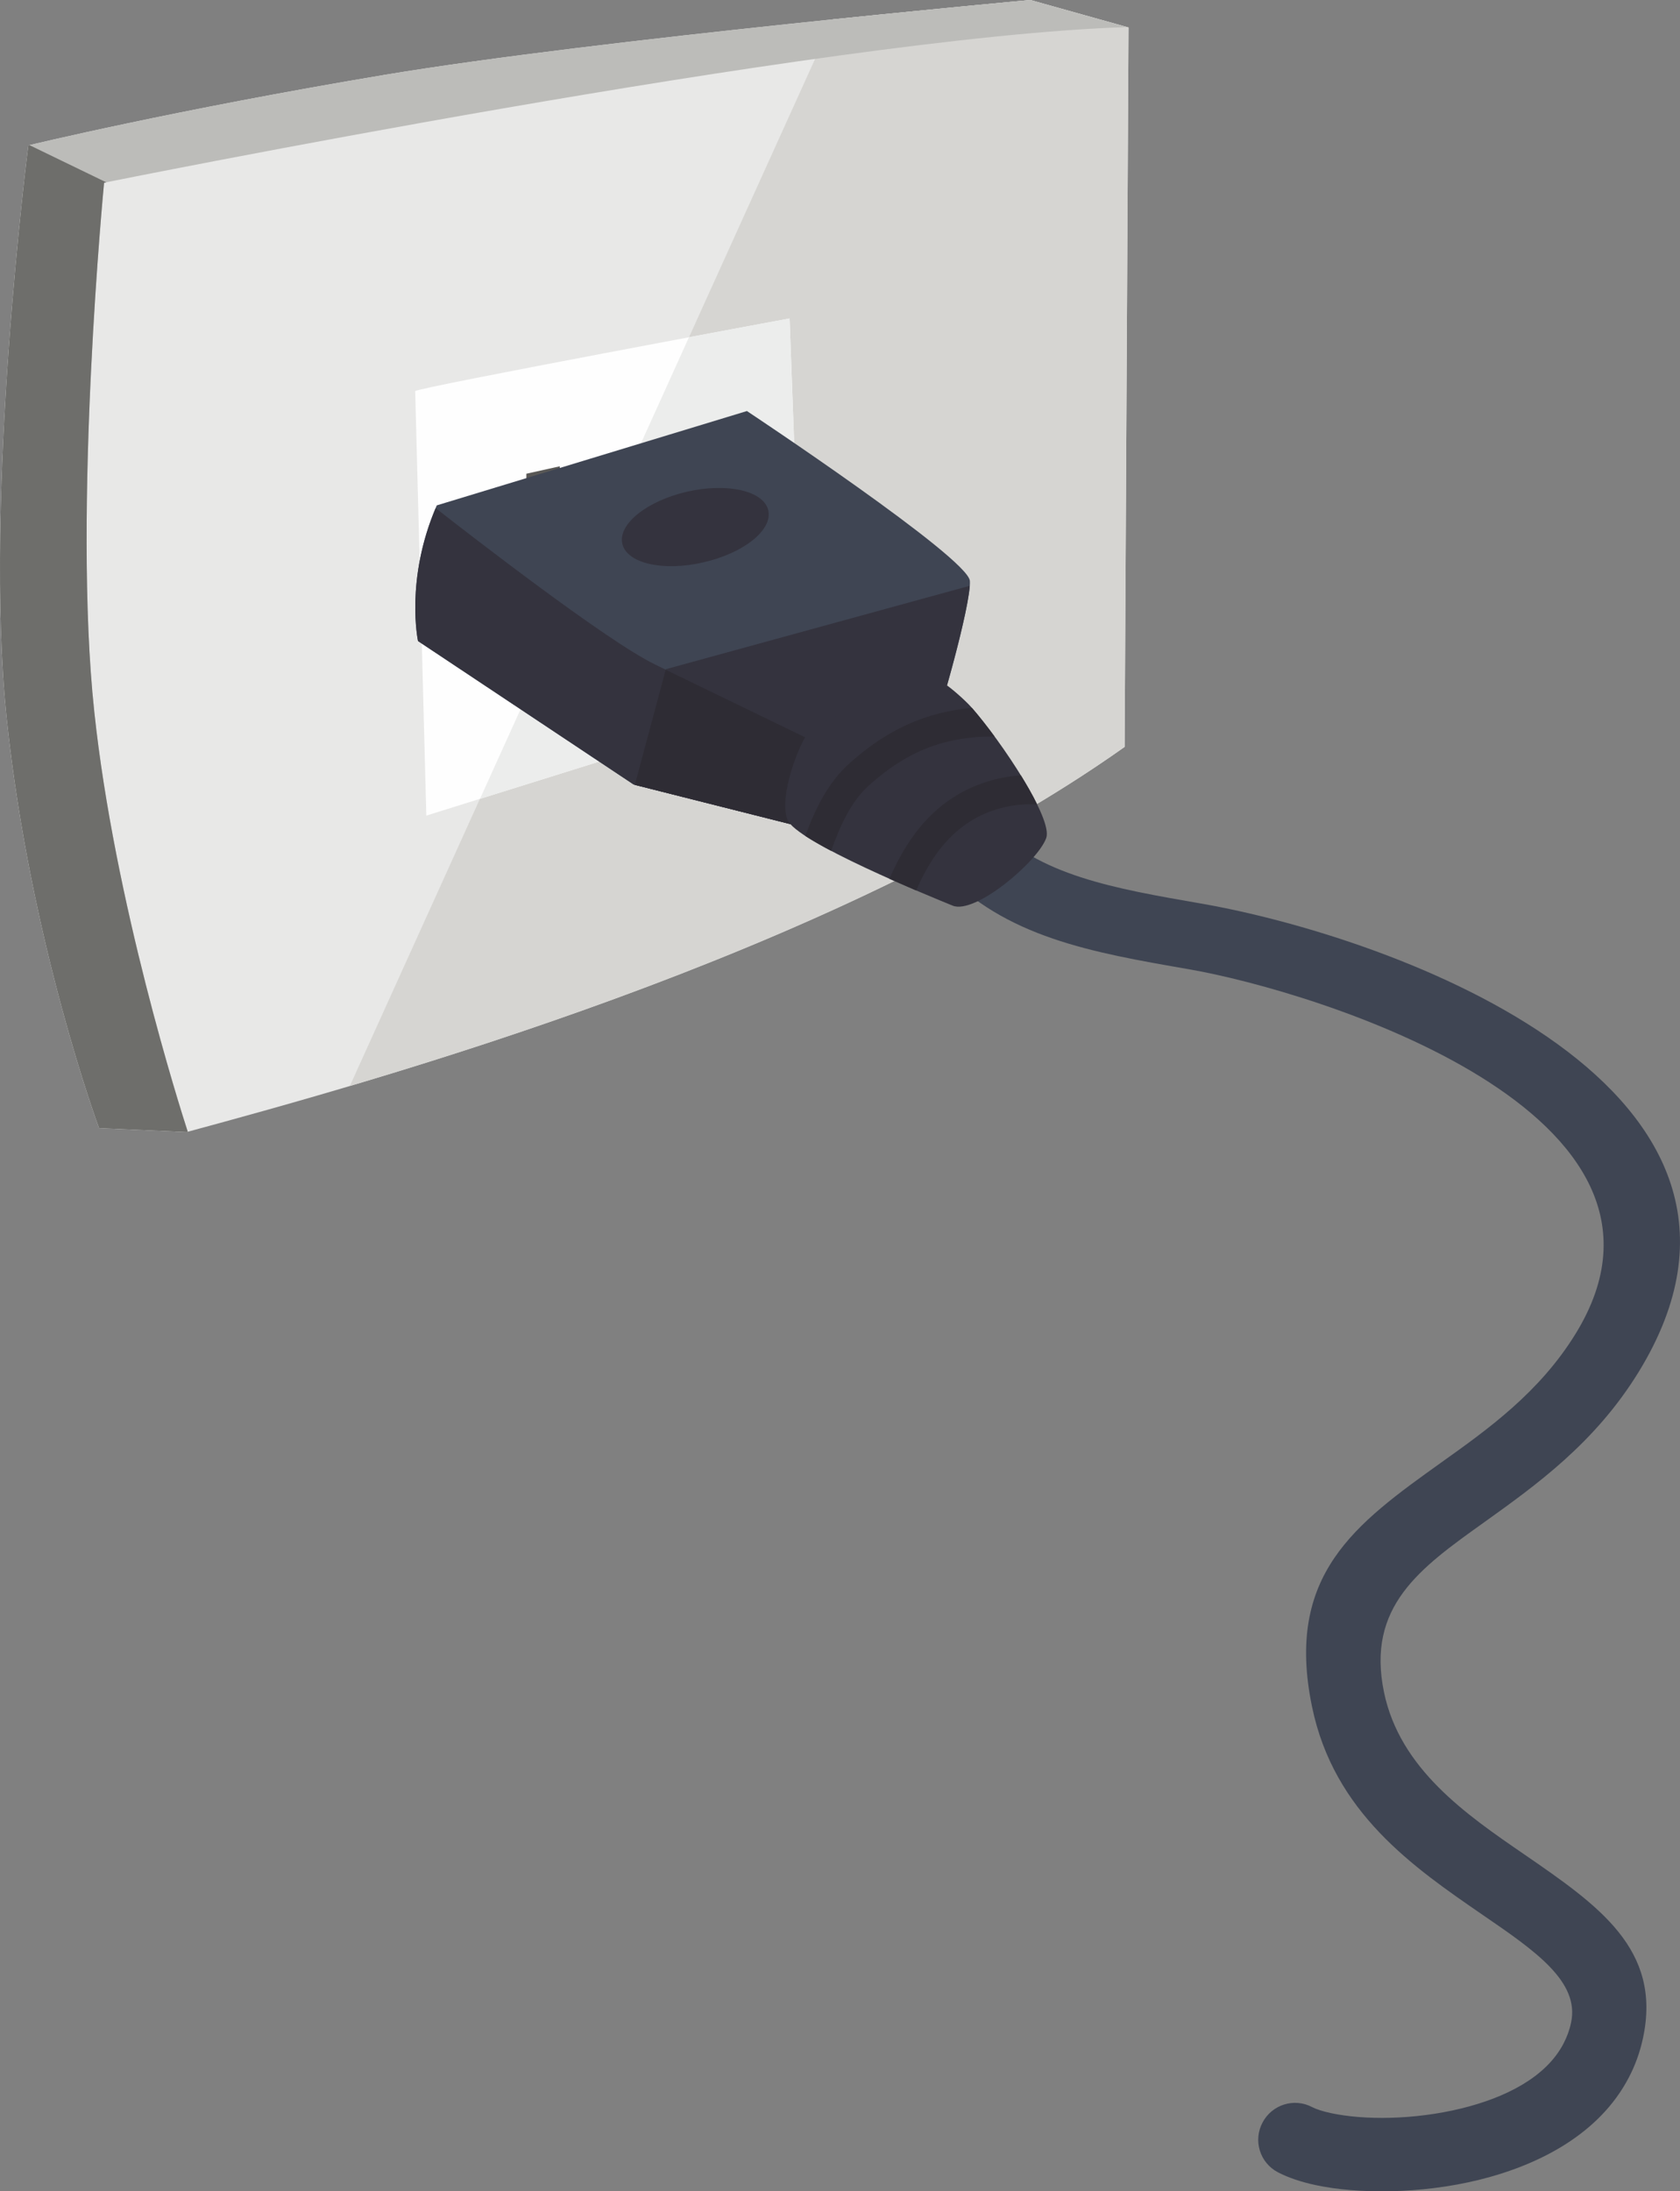 <?xml version="1.0" encoding="UTF-8"?>
<!DOCTYPE svg PUBLIC "-//W3C//DTD SVG 1.1//EN" "http://www.w3.org/Graphics/SVG/1.1/DTD/svg11.dtd">
<!-- Creator: CorelDRAW -->
<svg xmlns="http://www.w3.org/2000/svg" xml:space="preserve" width="39.872mm" height="51.985mm" style="shape-rendering:geometricPrecision; text-rendering:geometricPrecision; image-rendering:optimizeQuality; fill-rule:evenodd; clip-rule:evenodd"
viewBox="0 0 1333.47 1738.57"
 xmlns:xlink="http://www.w3.org/1999/xlink">
 <rect x="0" y="0" width="1333.47" height="1738.57" fill="#808080" stroke="none"/>
 <defs>
  <style type="text/css">
   <![CDATA[
    .fil9 {fill:#2E2C34}
    .fil8 {fill:#34333E}
    .fil7 {fill:#3F4553}
    .fil6 {fill:#585755}
    .fil5 {fill:#6E6E6B}
    .fil4 {fill:#BCBCB9}
    .fil1 {fill:#D6D5D2}
    .fil0 {fill:#E8E8E7}
    .fil3 {fill:#ECEDEC}
    .fil2 {fill:#FEFEFE}
   ]]>
  </style>
 </defs>
 <g id="Layer_x0020_1">
  <g id="_702151896">
   <path id="_702150504" class="fil0" d="M892.647 592.575l3.094 -570.767 -77.938 -21.809c0,0 -343.131,31.237 -511.538,59.233 -168.397,28.136 -283.761,56.132 -283.761,56.132 0,0 -35.798,277.574 -17.093,455.402 18.715,177.684 73.229,324.282 73.229,324.282l69.537 3.09c145.862,-39.477 511.688,-140.404 744.471,-305.563l0 0z"/>
   <path id="_702150360" class="fil1" d="M892.647 592.575l3.094 -570.767 -77.938 -21.809c0,0 -67.189,6.19 -156.611,15.324l-383.508 846.277c175.915,-52.159 435.068,-141.438 614.963,-269.026l0 0z"/>
   <path id="_702150240" class="fil2" d="M329.546 310.286l8.839 336.803 299.376 -93.559 -11.043 -300.855c0,0 -293.932,54.517 -297.172,57.61l0 0z"/>
   <path id="_702150216" class="fil3" d="M380.966 633.825l256.796 -80.295 -11.043 -300.855c0,0 -34.334,6.341 -79.857,14.886l-165.895 366.264z"/>
   <path id="_702150144" class="fil4" d="M894.273 21.511l-76.469 -21.511c0,0 -343.131,31.237 -511.538,59.233 -168.397,28.136 -283.761,56.132 -283.761,56.132 0,0 -35.798,277.574 -17.093,455.402 18.715,177.684 73.229,324.282 73.229,324.282l69.537 3.09 0.886 -0.144c-6.037,-18.571 -58.196,-182.252 -74.252,-333.563 -17.244,-160.594 7.802,-419.457 7.802,-419.457 0,0 574.007,-116.094 811.66,-123.465l0 0z"/>
   <path id="_702150120" class="fil5" d="M23.535 115.218l-1.03 0.147c0,0 -35.798,277.574 -17.093,455.402 18.715,177.684 73.229,324.282 73.229,324.282l69.537 3.09 0.886 -0.144c-6.037,-18.571 -58.196,-182.252 -74.252,-333.563 -17.244,-160.594 7.802,-419.457 7.802,-419.457l1.773 -0.294 -60.851 -29.464z"/>
   <path id="_702149016" class="fil6" d="M528.44 350.064l26.528 -5.742 0 152.782 -26.528 5.742 0 -152.782zm-110.642 25.782l26.521 -5.893 0 152.782 -26.521 5.899 0 -152.788z"/>
   <path id="_702151392" class="fil7" d="M943.944 769.039c-77.737,-13.475 -146.023,-25.314 -196.573,-79.091l38.574 -36.293c38.394,40.845 98.499,51.266 166.915,63.125 154.658,26.802 485.856,147.217 347.612,372.006 -34.638,56.162 -80.971,89.272 -122.625,119.107 -51.012,36.397 -93.369,66.694 -79.329,134.679 12.638,60.844 65.169,97.001 111.388,128.709 58.627,40.367 109.281,75.112 94.195,145.672 -2.461,11.465 -6.321,21.999 -11.468,31.708 -22.929,43.644 -69.51,68.687 -118.883,80.851 -46.454,11.351 -96.298,11.234 -129.525,4.1 -11.582,-2.458 -21.879,-5.973 -29.956,-10.177 -14.274,-7.491 -19.769,-25.163 -12.16,-39.437 7.485,-14.274 25.15,-19.769 39.307,-12.287 3.395,1.759 8.428,3.398 14.979,4.799 26.09,5.622 65.992,5.502 103.666,-3.739 34.872,-8.542 66.928,-24.695 80.851,-51.249 2.699,-5.154 4.799,-10.652 6.087,-16.739 7.017,-32.641 -28.668,-57.102 -69.968,-85.412 -55.346,-38.029 -118.291,-81.322 -135.615,-165.216 -21.755,-104.954 34.752,-145.324 102.616,-193.874 36.979,-26.33 78.045,-55.694 106.596,-102.151 108.024,-175.537 -207.62,-271.922 -306.684,-289.089z"/>
   <path id="_702149544" class="fil7" d="M346.673 400.962l246.19 -74.847c0,0 175.687,116.438 176.962,134.789 1.274,18.347 -26.568,117.238 -37.905,143.702 -11.314,26.357 -95.576,51.5 -95.576,51.5l-133.357 -33.658 -171.189 -113.84c0,0 -10.555,-49.28 14.876,-107.646z"/>
   <path id="_702149664" class="fil8" d="M769.711 464.766c-1.829,25.494 -27.116,114.886 -37.792,139.839 -11.314,26.357 -95.576,51.5 -95.576,51.5l-132.455 -33.404 24.628 -91.77 241.194 -66.165z"/>
   <path id="_702149688" class="fil8" d="M750.584 547.379c-6.933,24.187 -14.093,46.604 -18.665,57.226 -11.314,26.357 -95.576,51.5 -95.576,51.5l-133.357 -33.658 -171.189 -113.84c0,0 -10.311,-47.999 14.013,-105.455 28.197,22.04 135.866,105.472 174.042,124 44.169,21.434 120,58.222 120,58.222l110.733 -37.996z"/>
   <path id="_702149832" class="fil9" d="M750.584 547.379c-6.933,24.187 -14.093,46.604 -18.665,57.226 -11.314,26.357 -95.576,51.5 -95.576,51.5l-132.455 -33.404 24.501 -91.322c44.694,21.702 111.462,53.995 111.462,53.995l110.733 -37.996z"/>
   <path id="_702149856" class="fil8" d="M545.443 390.073c32.066,-7.261 60.828,-0.619 64.373,14.846 3.522,15.572 -19.541,33.999 -51.611,41.26 -31.979,7.408 -60.744,0.769 -64.262,-14.812 -3.545,-15.464 19.541,-34.006 51.5,-41.29l0 -0.003z"/>
   <path id="_702149976" class="fil8" d="M624.912 650.089c-6.953,-19.341 9.966,-60.888 16.832,-69.289 6.863,-8.398 92.857,-47.032 109.438,-37.257 3.127,1.849 14.394,11.461 20.026,17.792 24.197,27.595 64.487,88.292 59.239,103.469 -6.598,18.685 -56.564,61.018 -74.316,53.714 -16.123,-6.612 -125.013,-50.761 -131.22,-68.43l0 0z"/>
   <path id="_702150048" class="fil9" d="M810.282 615.123c5.013,8.097 9.572,16.063 13.026,23.237 -6.993,-0.629 -39.772,-2.08 -67.409,24.414 -12.799,12.2 -22.103,28.427 -28.718,43.708 -6.498,-2.809 -13.759,-5.953 -21.217,-9.261 7.649,-17.662 18.602,-36.701 33.738,-51.159 24.655,-23.692 52.851,-29.732 70.58,-30.939l0 0zm-38.802 -53.467c5.415,6.261 11.598,14.08 17.929,22.672 -19.043,-0.137 -35.879,2.662 -51.203,8.311 -17.655,6.578 -33.461,16.959 -48.597,30.568 -14,12.588 -22.829,31.865 -29.916,51.865 -7.719,-4.117 -14.839,-8.187 -20.494,-11.839 7.876,-21.488 17.969,-42.23 34.735,-57.326 17.264,-15.561 35.564,-27.427 56.202,-35.109 12.879,-4.756 26.514,-7.849 41.343,-9.14l0 0z"/>
  </g>
 </g>
</svg>

